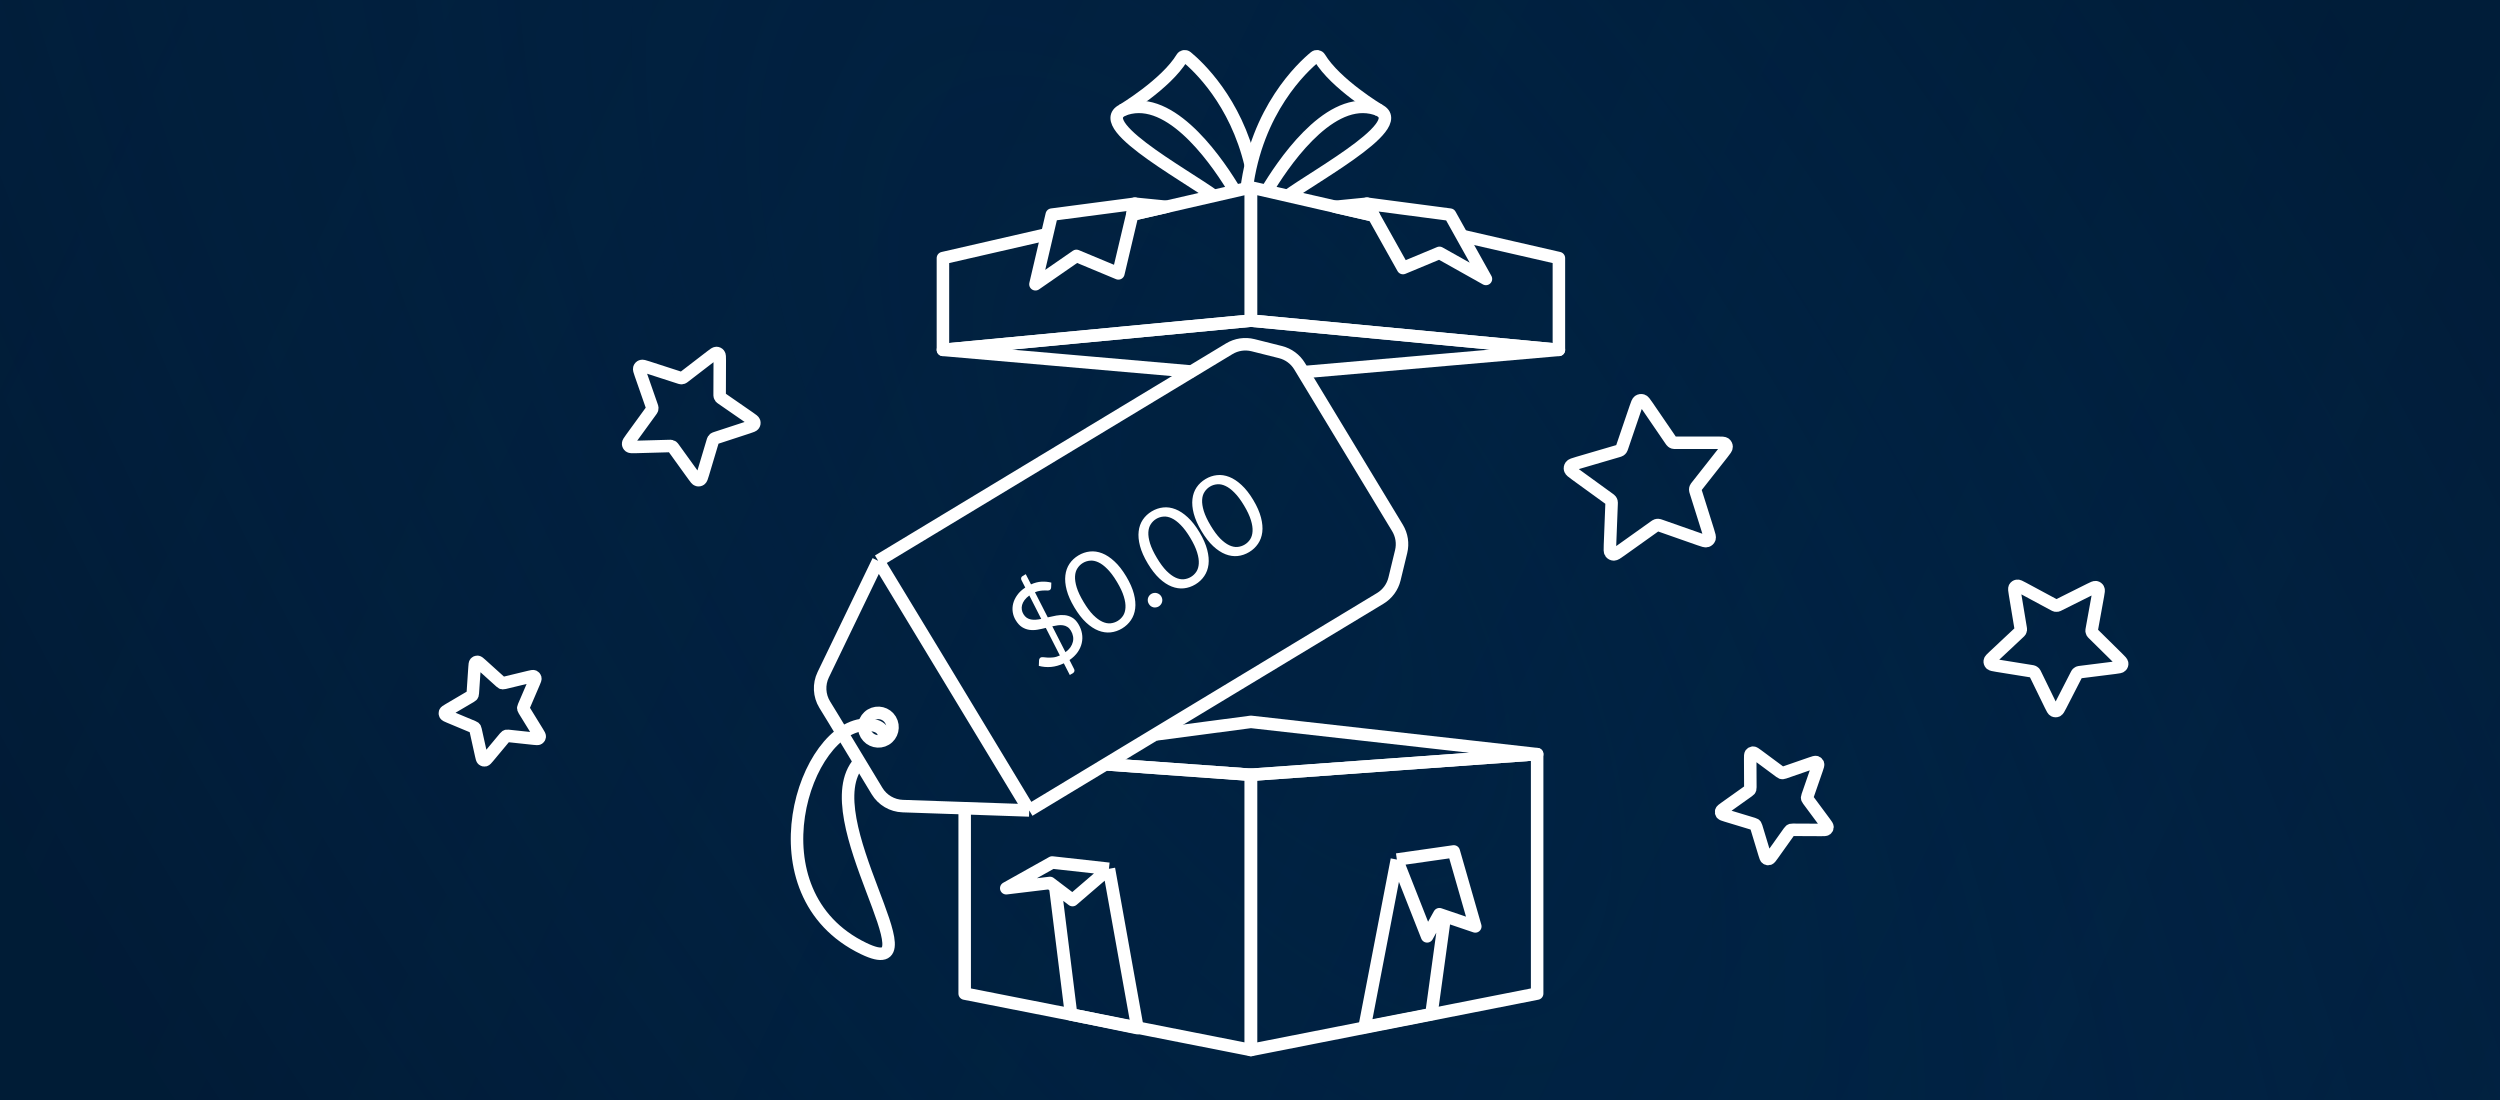 <svg width="400" height="176" viewBox="0 0 400 176" fill="none" xmlns="http://www.w3.org/2000/svg">
<rect x="0" y="0" width="400" height="176" fill="#808080" stroke="none"/>
<g clip-path="url(#clip0_1317_210)">
<rect width="400" height="176" fill="#012548"/>
<rect width="400" height="176" transform="matrix(-1 0 0 1 400 0)" fill="url(#paint0_linear_1317_210)" fill-opacity="0.7"/>
<rect width="400" height="176" transform="matrix(-1 0 0 1 400 0)" fill="url(#paint1_radial_1317_210)" fill-opacity="0.5"/>
<path d="M75.926 106.785C75.955 106.35 75.97 106.132 76.066 106.026C76.15 105.933 76.271 105.884 76.396 105.892C76.539 105.902 76.701 106.048 77.024 106.34L80.094 109.112C80.19 109.198 80.238 109.241 80.293 109.267C80.341 109.29 80.394 109.304 80.447 109.307C80.508 109.311 80.57 109.296 80.693 109.266L84.663 108.307C85.081 108.206 85.29 108.155 85.421 108.216C85.534 108.269 85.619 108.371 85.651 108.494C85.688 108.635 85.603 108.834 85.431 109.232L83.809 113.012C83.759 113.129 83.734 113.188 83.726 113.249C83.72 113.303 83.724 113.358 83.739 113.41C83.755 113.469 83.788 113.524 83.856 113.634L86.029 117.165C86.259 117.538 86.373 117.724 86.358 117.868C86.345 117.994 86.276 118.106 86.171 118.173C86.051 118.251 85.836 118.228 85.407 118.182L81.335 117.746C81.208 117.733 81.144 117.726 81.085 117.737C81.032 117.747 80.982 117.768 80.938 117.797C80.887 117.83 80.846 117.879 80.764 117.977L78.142 121.123C77.865 121.454 77.727 121.62 77.587 121.649C77.465 121.673 77.337 121.64 77.24 121.559C77.129 121.466 77.082 121.253 76.987 120.826L76.092 116.778C76.064 116.651 76.05 116.588 76.021 116.534C75.995 116.487 75.96 116.445 75.918 116.41C75.87 116.372 75.811 116.347 75.693 116.297L71.898 114.711C71.498 114.543 71.298 114.46 71.227 114.333C71.165 114.223 71.154 114.091 71.199 113.973C71.251 113.838 71.436 113.729 71.807 113.511L75.326 111.439C75.435 111.374 75.49 111.342 75.531 111.297C75.567 111.258 75.596 111.212 75.614 111.161C75.635 111.104 75.64 111.04 75.648 110.912L75.926 106.785Z" stroke="white" stroke-width="2" stroke-miterlimit="10" stroke-linecap="round" stroke-linejoin="round"/>
<path d="M113.768 56.993C114.218 56.647 114.443 56.474 114.631 56.476C114.795 56.478 114.949 56.554 115.049 56.683C115.165 56.831 115.164 57.115 115.162 57.683L115.143 63.071C115.143 63.238 115.142 63.322 115.165 63.398C115.185 63.466 115.217 63.529 115.261 63.584C115.311 63.646 115.379 63.693 115.516 63.788L119.925 66.84C120.389 67.161 120.621 67.322 120.676 67.502C120.724 67.659 120.698 67.83 120.607 67.967C120.501 68.124 120.232 68.212 119.694 68.388L114.586 70.06C114.427 70.112 114.348 70.138 114.282 70.183C114.224 70.224 114.174 70.275 114.136 70.334C114.092 70.401 114.068 70.481 114.02 70.642L112.475 75.808C112.312 76.353 112.23 76.625 112.076 76.735C111.942 76.83 111.772 76.859 111.615 76.815C111.434 76.764 111.269 76.534 110.938 76.075L107.801 71.722C107.703 71.586 107.654 71.519 107.591 71.47C107.535 71.427 107.472 71.396 107.404 71.378C107.328 71.357 107.244 71.359 107.077 71.364L101.713 71.512C101.148 71.528 100.865 71.536 100.714 71.423C100.584 71.325 100.504 71.172 100.498 71.008C100.492 70.819 100.659 70.589 100.993 70.129L104.161 65.766C104.26 65.63 104.309 65.562 104.336 65.487C104.359 65.42 104.37 65.349 104.366 65.279C104.363 65.199 104.335 65.12 104.28 64.962L102.509 59.888C102.323 59.353 102.229 59.086 102.29 58.907C102.344 58.751 102.464 58.627 102.618 58.57C102.794 58.504 103.063 58.591 103.6 58.765L108.701 60.417C108.859 60.468 108.939 60.494 109.018 60.496C109.088 60.497 109.158 60.485 109.224 60.46C109.298 60.431 109.365 60.38 109.497 60.278L113.768 56.993Z" stroke="white" stroke-width="2" stroke-miterlimit="10" stroke-linecap="round" stroke-linejoin="round"/>
<path d="M338.387 106.837C338.967 106.764 339.257 106.727 339.392 106.59C339.51 106.471 339.566 106.305 339.545 106.139C339.521 105.948 339.313 105.742 338.897 105.332L334.949 101.437C334.826 101.316 334.765 101.256 334.725 101.184C334.69 101.121 334.668 101.052 334.66 100.98C334.651 100.9 334.666 100.816 334.696 100.648L335.672 95.26C335.775 94.693 335.826 94.409 335.734 94.239C335.655 94.091 335.511 93.985 335.345 93.952C335.154 93.913 334.894 94.043 334.374 94.303L329.441 96.767C329.287 96.844 329.21 96.883 329.129 96.897C329.058 96.909 328.984 96.908 328.913 96.893C328.832 96.876 328.756 96.835 328.603 96.753L323.708 94.118C323.192 93.84 322.934 93.701 322.742 93.733C322.575 93.76 322.43 93.861 322.348 94.007C322.254 94.174 322.301 94.459 322.396 95.03L323.295 100.447C323.323 100.616 323.337 100.701 323.326 100.781C323.317 100.852 323.294 100.921 323.258 100.983C323.217 101.053 323.155 101.111 323.03 101.228L319.023 104.983C318.601 105.379 318.389 105.576 318.363 105.767C318.339 105.932 318.393 106.1 318.509 106.223C318.642 106.365 318.931 106.412 319.51 106.505L324.998 107.389C325.17 107.417 325.255 107.43 325.329 107.466C325.395 107.497 325.454 107.541 325.504 107.595C325.559 107.655 325.597 107.732 325.672 107.887L328.09 112.843C328.345 113.365 328.473 113.626 328.648 113.712C328.8 113.787 328.978 113.79 329.132 113.721C329.308 113.641 329.44 113.385 329.703 112.872L332.204 108.001C332.282 107.85 332.321 107.774 332.377 107.715C332.427 107.664 332.487 107.622 332.553 107.593C332.628 107.561 332.713 107.55 332.885 107.528L338.387 106.837Z" stroke="white" stroke-width="2" stroke-miterlimit="10" stroke-linecap="round" stroke-linejoin="round"/>
<path d="M275.608 72.549C276.04 72 276.256 71.725 276.255 71.496C276.255 71.296 276.164 71.108 276.007 70.984C275.826 70.841 275.477 70.842 274.779 70.842L268.156 70.845C267.95 70.845 267.847 70.845 267.753 70.818C267.671 70.793 267.594 70.753 267.527 70.699C267.451 70.638 267.394 70.555 267.279 70.387L263.587 64.989C263.199 64.421 263.004 64.137 262.783 64.069C262.591 64.01 262.381 64.04 262.211 64.152C262.017 64.279 261.905 64.608 261.681 65.265L259.557 71.499C259.49 71.693 259.457 71.79 259.401 71.87C259.35 71.941 259.287 72.001 259.214 72.049C259.131 72.102 259.031 72.131 258.833 72.189L252.462 74.057C251.79 74.254 251.454 74.353 251.318 74.541C251.199 74.704 251.16 74.911 251.213 75.104C251.273 75.325 251.553 75.528 252.113 75.934L257.422 79.783C257.587 79.903 257.67 79.963 257.728 80.04C257.78 80.108 257.818 80.186 257.84 80.269C257.864 80.362 257.86 80.465 257.852 80.669L257.597 87.221C257.57 87.912 257.557 88.257 257.694 88.442C257.813 88.602 257.999 88.699 258.201 88.707C258.433 88.716 258.718 88.513 259.288 88.106L264.694 84.252C264.863 84.132 264.947 84.072 265.04 84.04C265.122 84.011 265.209 83.999 265.296 84.003C265.394 84.008 265.49 84.042 265.684 84.11L271.898 86.292C272.553 86.522 272.88 86.638 273.101 86.563C273.293 86.499 273.447 86.353 273.519 86.165C273.603 85.949 273.5 85.621 273.293 84.964L271.331 78.726C271.27 78.532 271.24 78.435 271.239 78.338C271.238 78.252 271.254 78.167 271.285 78.087C271.321 77.996 271.385 77.915 271.513 77.753L275.608 72.549Z" stroke="white" stroke-width="2" stroke-miterlimit="10" stroke-linecap="round" stroke-linejoin="round"/>
<path d="M290.699 123.045C290.856 122.593 290.934 122.366 290.882 122.217C290.837 122.088 290.736 121.986 290.606 121.941C290.457 121.889 290.231 121.968 289.778 122.125L285.484 123.613C285.351 123.659 285.284 123.682 285.217 123.685C285.158 123.688 285.099 123.679 285.044 123.659C284.981 123.637 284.925 123.595 284.813 123.512L281.208 120.84C280.829 120.559 280.639 120.418 280.48 120.424C280.342 120.429 280.213 120.496 280.128 120.606C280.03 120.733 280.031 120.971 280.034 121.447L280.055 125.966C280.056 126.107 280.056 126.177 280.037 126.242C280.02 126.299 279.993 126.352 279.956 126.399C279.914 126.452 279.856 126.494 279.74 126.576L276.029 129.217C275.637 129.495 275.441 129.634 275.395 129.787C275.355 129.919 275.376 130.062 275.453 130.175C275.542 130.305 275.769 130.374 276.223 130.512L280.529 131.816C280.663 131.857 280.73 131.877 280.786 131.914C280.835 131.947 280.876 131.989 280.909 132.038C280.946 132.093 280.966 132.16 281.007 132.294L282.312 136.6C282.449 137.054 282.518 137.281 282.648 137.37C282.761 137.447 282.904 137.469 283.037 137.428C283.189 137.382 283.328 137.186 283.607 136.795L286.248 133.083C286.33 132.967 286.371 132.909 286.424 132.868C286.471 132.831 286.525 132.803 286.582 132.786C286.646 132.768 286.717 132.768 286.858 132.769L291.376 132.79C291.853 132.792 292.091 132.793 292.217 132.696C292.328 132.611 292.394 132.481 292.399 132.343C292.405 132.185 292.264 131.995 291.983 131.615L289.311 128.011C289.228 127.898 289.187 127.842 289.164 127.78C289.144 127.724 289.136 127.665 289.138 127.606C289.141 127.539 289.164 127.473 289.211 127.339L290.699 123.045Z" stroke="white" stroke-width="2" stroke-miterlimit="10" stroke-linecap="round" stroke-linejoin="round"/>
<path d="M179.575 17.647C179.575 17.647 186.558 13.479 189.116 9.245C189.277 8.979 189.633 8.919 189.874 9.117C191.621 10.551 197.701 16.154 200.119 26.418" stroke="white" stroke-width="2" stroke-linejoin="round"/>
<path d="M197.701 30.742C195.149 26.428 188.036 15.758 180.843 17.236C172.717 18.906 189.66 27.925 194.52 31.546" stroke="white" stroke-width="2" stroke-linejoin="round"/>
<path d="M220.688 17.647C220.688 17.647 213.705 13.479 211.147 9.245C210.986 8.979 210.63 8.919 210.389 9.117C208.432 10.723 201.037 17.561 199.445 30.322" stroke="white" stroke-width="2" stroke-linejoin="round"/>
<path d="M202.568 30.732C205.125 26.411 212.233 15.759 219.42 17.236C227.508 18.898 210.76 27.841 205.812 31.495" stroke="white" stroke-width="2" stroke-linejoin="round"/>
<path d="M167.554 37.464L150.869 41.294V55.978L200.146 51.301V29.982L181.155 34.342" stroke="white" stroke-width="2" stroke-linejoin="round"/>
<path d="M219.691 34.469L200.146 29.982V51.301L249.423 55.978V41.294L233.745 37.695" stroke="white" stroke-width="2" stroke-linejoin="round"/>
<path d="M208.5 59.546L249.423 55.978L200.146 51.301L150.869 55.978L191 59.477" stroke="white" stroke-width="2" stroke-linejoin="round"/>
<path d="M181.581 32.592L186.616 33.088L181.167 34.339L181.581 32.592Z" stroke="white" stroke-width="2" stroke-linejoin="round"/>
<path d="M218.711 32.592L213.676 33.088L219.773 34.487L218.711 32.592Z" stroke="white" stroke-width="2" stroke-linejoin="round"/>
<path d="M232.01 34.342L237.749 44.63L230.313 40.459L224.479 42.889L218.711 32.592L232.01 34.342Z" stroke="white" stroke-width="2" stroke-linejoin="round"/>
<path d="M168.282 34.342L165.671 45.481L172.226 40.943L178.941 43.742L181.581 32.592L168.282 34.342Z" stroke="white" stroke-width="2" stroke-linejoin="round"/>
<path d="M154.349 129.5V158.972L200.146 168V123.965L177.248 122.314" stroke="white" stroke-width="2" stroke-linejoin="round"/>
<path d="M245.943 158.972L200.146 168V123.965L245.943 120.662V158.972Z" stroke="white" stroke-width="2" stroke-linejoin="round"/>
<path d="M177 122.296L200.146 123.965L245.943 120.662L200.146 115.5L185 117.504" stroke="white" stroke-width="2" stroke-linejoin="round"/>
<path d="M177.427 139.008L182 164.5L171.376 162.311L168.837 141.915M177.427 139.008L171.606 144.014L168.837 141.915M177.427 139.008L168.35 138L161 142.116L167.989 141.272L168.837 141.915" stroke="white" stroke-width="2" stroke-linejoin="round"/>
<path d="M223.498 137.529L218.331 164.336L229.028 162.249L231.182 146.572M223.498 137.529L232.603 136.228L236.048 148.226L231.182 146.572M223.498 137.529L228.338 149.817L230.306 146.274L231.182 146.572" stroke="white" stroke-width="2" stroke-linejoin="round"/>
<path d="M140.513 89.734L164.676 129.671M140.513 89.734L196.682 55.802C197.824 55.113 199.193 54.907 200.486 55.232L204.877 56.335C206.155 56.656 207.255 57.468 207.937 58.596L223.603 84.481C224.286 85.611 224.495 86.965 224.184 88.248L223.12 92.638C222.805 93.933 221.987 95.05 220.846 95.739L164.676 129.671M140.513 89.734L149.989 105.353L150.108 105.551L164.676 129.671M140.513 89.734L131.717 107.955C130.978 109.486 131.067 111.287 131.954 112.737L133.521 115.299L133.64 115.497L140.324 126.564C141.198 128.011 142.744 128.918 144.433 128.976L164.676 129.671M142.473 115.165C143.123 116.249 142.786 117.651 141.713 118.3C140.64 118.949 139.24 118.596 138.585 117.514C137.935 116.43 138.273 115.029 139.345 114.38C140.42 113.735 141.819 114.084 142.473 115.165Z" stroke="white" stroke-width="2"/>
<path d="M141.531 118.689C141.628 116.958 140.996 115.984 138.736 115.95C128.722 115.801 119.781 142.922 138.2 151.772C150.457 157.661 129.745 130.665 137.465 121.972" stroke="white" stroke-width="2"/>
<path d="M170.476 104.346C170.807 104.104 171.071 103.844 171.266 103.568C171.458 103.286 171.589 102.998 171.658 102.703C171.732 102.405 171.742 102.106 171.685 101.807C171.631 101.5 171.515 101.197 171.337 100.899C171.178 100.633 170.99 100.435 170.775 100.304C170.565 100.17 170.333 100.084 170.08 100.048C169.824 100.007 169.554 100.007 169.268 100.048C168.979 100.084 168.679 100.138 168.368 100.209L170.476 104.346ZM164.692 95.278C164.366 95.517 164.107 95.767 163.916 96.026C163.73 96.282 163.603 96.54 163.534 96.799C163.464 97.057 163.451 97.311 163.492 97.561C163.53 97.806 163.614 98.038 163.745 98.256C163.898 98.511 164.077 98.708 164.282 98.845C164.483 98.977 164.707 99.067 164.952 99.115C165.197 99.163 165.458 99.176 165.734 99.155C166.01 99.134 166.298 99.091 166.599 99.026L164.692 95.278ZM167.642 98.779C168.098 98.671 168.553 98.575 169.007 98.49C169.462 98.405 169.903 98.382 170.331 98.422C170.759 98.461 171.162 98.592 171.54 98.813C171.92 99.026 172.256 99.377 172.549 99.867C172.836 100.346 173.025 100.843 173.117 101.359C173.21 101.875 173.197 102.386 173.08 102.89C172.969 103.391 172.75 103.877 172.425 104.347C172.102 104.809 171.668 105.229 171.122 105.607L171.862 107.062C171.918 107.166 171.93 107.278 171.901 107.397C171.874 107.521 171.805 107.617 171.693 107.684L171.168 108L170.213 106.132C169.532 106.455 168.85 106.648 168.166 106.711C167.484 106.766 166.833 106.709 166.212 106.54L166.25 105.627C166.258 105.543 166.282 105.463 166.323 105.388C166.365 105.312 166.423 105.252 166.497 105.207C166.598 105.147 166.742 105.129 166.93 105.153C167.118 105.178 167.343 105.198 167.606 105.214C167.873 105.227 168.171 105.218 168.499 105.187C168.833 105.153 169.193 105.049 169.579 104.875L167.33 100.464C166.891 100.576 166.45 100.671 166.006 100.749C165.567 100.825 165.136 100.834 164.713 100.778C164.294 100.718 163.896 100.571 163.517 100.335C163.143 100.097 162.802 99.72 162.493 99.204C162.26 98.815 162.109 98.393 162.038 97.936C161.969 97.471 161.994 97.007 162.114 96.544C162.235 96.082 162.453 95.632 162.769 95.196C163.083 94.754 163.507 94.359 164.041 94.009L163.433 92.812C163.377 92.707 163.36 92.594 163.382 92.473C163.408 92.349 163.48 92.251 163.597 92.181L164.122 91.865L164.96 93.5C165.553 93.237 166.117 93.094 166.651 93.069C167.191 93.042 167.711 93.091 168.212 93.217L168.185 93.949C168.174 94.173 168.1 94.326 167.962 94.409C167.888 94.453 167.775 94.477 167.626 94.481C167.478 94.475 167.3 94.474 167.092 94.476C166.889 94.475 166.659 94.494 166.401 94.533C166.148 94.569 165.879 94.644 165.593 94.758L167.642 98.779Z" fill="white"/>
<path d="M180.193 92.225C180.791 93.225 181.201 94.157 181.423 95.023C181.647 95.879 181.716 96.659 181.631 97.361C181.546 98.063 181.319 98.684 180.949 99.225C180.585 99.762 180.113 100.205 179.534 100.553C178.95 100.904 178.336 101.114 177.691 101.183C177.052 101.248 176.403 101.153 175.745 100.898C175.087 100.642 174.433 100.214 173.785 99.613C173.133 99.006 172.508 98.202 171.909 97.202C171.311 96.202 170.898 95.271 170.671 94.409C170.444 93.547 170.373 92.765 170.458 92.062C170.54 91.355 170.76 90.734 171.119 90.2C171.484 89.663 171.958 89.219 172.542 88.868C173.121 88.52 173.732 88.311 174.377 88.242C175.027 88.17 175.682 88.265 176.344 88.525C177.002 88.781 177.657 89.212 178.309 89.819C178.966 90.422 179.594 91.224 180.193 92.225ZM178.719 93.11C178.197 92.237 177.685 91.55 177.183 91.049C176.683 90.539 176.2 90.178 175.733 89.966C175.273 89.751 174.834 89.664 174.418 89.704C173.999 89.74 173.614 89.862 173.263 90.073C172.913 90.283 172.623 90.566 172.395 90.92C172.163 91.269 172.034 91.698 172.006 92.207C171.978 92.715 172.068 93.312 172.276 93.997C172.486 94.674 172.852 95.449 173.375 96.321C173.897 97.194 174.406 97.883 174.903 98.387C175.405 98.888 175.887 99.247 176.347 99.462C176.808 99.677 177.248 99.767 177.668 99.732C178.084 99.691 178.467 99.566 178.818 99.355C179.168 99.145 179.459 98.865 179.691 98.516C179.919 98.162 180.047 97.73 180.075 97.222C180.108 96.71 180.02 96.116 179.809 95.439C179.605 94.759 179.241 93.983 178.719 93.11Z" fill="white"/>
<path d="M183.813 96.625C183.73 96.487 183.676 96.342 183.651 96.191C183.63 96.037 183.636 95.889 183.667 95.747C183.703 95.602 183.766 95.467 183.856 95.34C183.947 95.213 184.061 95.109 184.199 95.026C184.337 94.943 184.483 94.891 184.637 94.871C184.791 94.851 184.94 94.859 185.084 94.895C185.229 94.931 185.364 94.995 185.49 95.085C185.617 95.176 185.721 95.29 185.804 95.428C185.89 95.572 185.943 95.721 185.963 95.875C185.98 96.024 185.971 96.171 185.934 96.316C185.898 96.46 185.834 96.594 185.74 96.715C185.65 96.841 185.536 96.946 185.398 97.029C185.259 97.112 185.113 97.164 184.96 97.184C184.809 97.209 184.661 97.204 184.517 97.168C184.378 97.128 184.247 97.066 184.123 96.981C184.002 96.887 183.899 96.769 183.813 96.625Z" fill="white"/>
<path d="M191.923 85.175C192.522 86.176 192.932 87.108 193.154 87.974C193.377 88.83 193.447 89.609 193.362 90.312C193.277 91.014 193.049 91.635 192.679 92.176C192.315 92.713 191.844 93.156 191.265 93.503C190.681 93.854 190.066 94.064 189.422 94.133C188.783 94.199 188.134 94.104 187.476 93.849C186.817 93.593 186.164 93.165 185.515 92.564C184.864 91.957 184.238 91.153 183.64 90.153C183.041 89.153 182.628 88.222 182.401 87.359C182.174 86.498 182.103 85.716 182.188 85.013C182.27 84.306 182.491 83.685 182.85 83.151C183.214 82.614 183.688 82.169 184.273 81.819C184.851 81.471 185.463 81.262 186.108 81.193C186.757 81.121 187.413 81.215 188.074 81.476C188.733 81.732 189.388 82.163 190.04 82.77C190.697 83.373 191.324 84.175 191.923 85.175ZM190.45 86.061C189.927 85.188 189.415 84.501 188.913 84C188.413 83.49 187.93 83.129 187.464 82.917C187.003 82.702 186.565 82.615 186.149 82.655C185.729 82.69 185.344 82.813 184.994 83.024C184.643 83.234 184.354 83.517 184.125 83.871C183.894 84.22 183.764 84.649 183.737 85.157C183.709 85.666 183.799 86.263 184.007 86.948C184.217 87.625 184.583 88.4 185.105 89.272C185.627 90.145 186.137 90.834 186.634 91.338C187.136 91.839 187.617 92.197 188.078 92.412C188.539 92.627 188.979 92.718 189.398 92.683C189.815 92.642 190.198 92.517 190.548 92.306C190.899 92.096 191.19 91.816 191.421 91.467C191.65 91.113 191.778 90.681 191.806 90.172C191.839 89.661 191.75 89.067 191.54 88.39C191.335 87.71 190.972 86.933 190.45 86.061Z" fill="white"/>
<path d="M200.526 80.005C201.125 81.006 201.535 81.939 201.757 82.804C201.981 83.66 202.05 84.44 201.965 85.142C201.88 85.844 201.652 86.466 201.283 87.006C200.918 87.543 200.447 87.986 199.868 88.334C199.284 88.684 198.67 88.894 198.025 88.963C197.386 89.029 196.737 88.934 196.079 88.679C195.421 88.423 194.767 87.995 194.119 87.394C193.467 86.787 192.842 85.984 192.243 84.983C191.644 83.983 191.232 83.052 191.004 82.19C190.777 81.328 190.707 80.546 190.792 79.843C190.874 79.136 191.094 78.515 191.453 77.981C191.817 77.444 192.292 77 192.876 76.649C193.454 76.301 194.066 76.093 194.711 76.023C195.361 75.951 196.016 76.046 196.678 76.306C197.336 76.562 197.991 76.993 198.643 77.6C199.3 78.203 199.928 79.005 200.526 80.005ZM199.053 80.891C198.531 80.018 198.018 79.331 197.516 78.83C197.016 78.32 196.533 77.959 196.067 77.748C195.606 77.532 195.168 77.445 194.752 77.486C194.332 77.52 193.947 77.643 193.597 77.854C193.246 78.064 192.957 78.347 192.729 78.701C192.497 79.05 192.367 79.479 192.34 79.987C192.312 80.496 192.402 81.093 192.61 81.778C192.82 82.455 193.186 83.23 193.708 84.103C194.231 84.975 194.74 85.664 195.237 86.168C195.739 86.669 196.22 87.028 196.681 87.243C197.142 87.458 197.582 87.548 198.002 87.513C198.418 87.472 198.801 87.347 199.152 87.136C199.502 86.926 199.793 86.646 200.025 86.297C200.253 85.943 200.381 85.511 200.409 85.003C200.442 84.491 200.353 83.897 200.143 83.22C199.938 82.54 199.575 81.764 199.053 80.891Z" fill="white"/>
</g>
<defs>
<linearGradient id="paint0_linear_1317_210" x1="-22" y1="193" x2="469.476" y2="-42.679" gradientUnits="userSpaceOnUse">
<stop stop-color="#012548"/>
<stop offset="0.942" stop-color="#00162B" stop-opacity="0.48"/>
</linearGradient>
<radialGradient id="paint1_radial_1317_210" cx="0" cy="0" r="1" gradientUnits="userSpaceOnUse" gradientTransform="translate(200 88) rotate(34.393) scale(192.079 436.544)">
<stop stop-color="#012548" stop-opacity="0"/>
<stop offset="1" stop-color="#00172E"/>
</radialGradient>
<clipPath id="clip0_1317_210">
<rect width="400" height="176" fill="white"/>
</clipPath>
</defs>
</svg>
